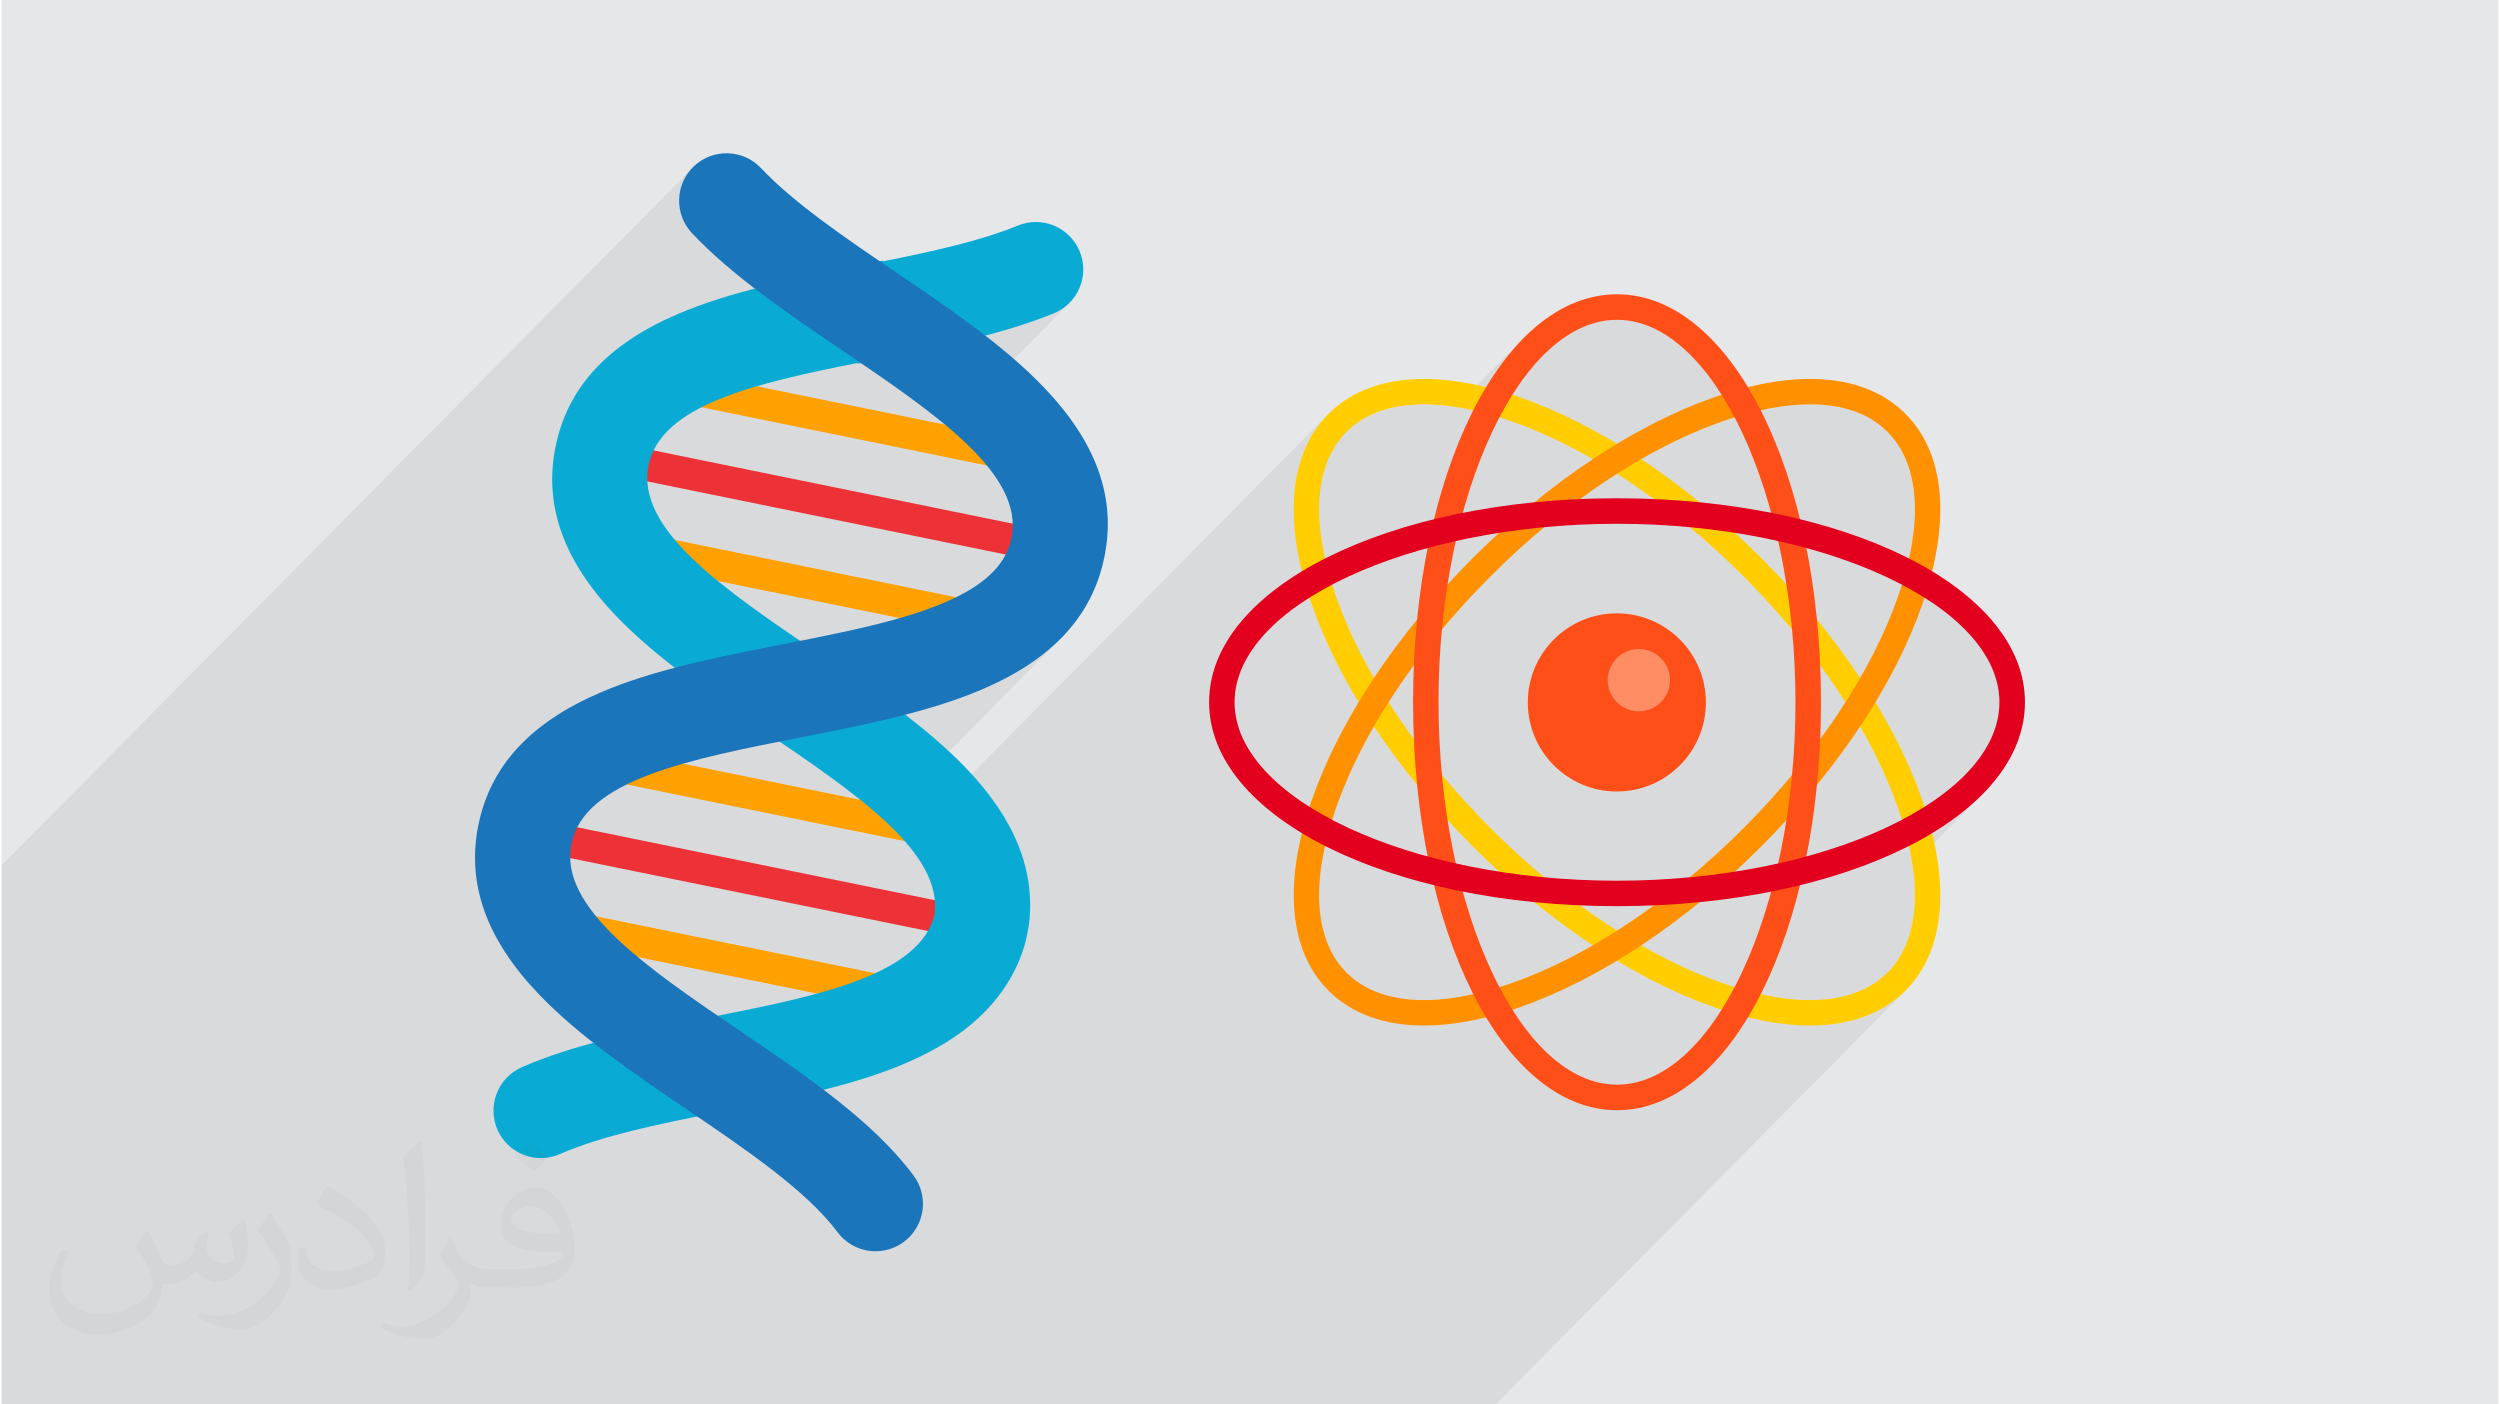 <?xml version="1.0" encoding="UTF-8"?>
<!DOCTYPE svg PUBLIC "-//W3C//DTD SVG 1.0//EN" "http://www.w3.org/TR/2001/REC-SVG-20010904/DTD/svg10.dtd">
<!-- Creator: CorelDRAW 2017 -->
<svg xmlns="http://www.w3.org/2000/svg" xml:space="preserve" width="356px" height="200px" version="1.0" shape-rendering="geometricPrecision" text-rendering="geometricPrecision" image-rendering="optimizeQuality" fill-rule="evenodd" clip-rule="evenodd"
viewBox="0 0 35600 20025"
 xmlns:xlink="http://www.w3.org/1999/xlink">
 <g id="__x0023_Layer_x0020_1">
  <g id="_2954813912992">
   <path fill="#E6E7E8" d="M0 0l35600 0 0 20025 -35600 0 0 -20025z"/>
   <path fill="#373435" fill-opacity="0.078" d="M21162 5894l779 -787 112 -111 115 -99 118 -87 120 -75 122 -62 123 -49 126 -35 127 -22 129 -7 129 7 127 22 125 35 124 49 122 62 120 75 117 87 115 99 113 111 109 122 107 133 103 144 100 154 97 163 68 127 7 -2 84 -25 82 -24 81 -21 81 -20 79 -17 78 -16 77 -14 76 -12 74 -10 74 -9 72 -6 71 -5 70 -3 69 -1 86 2 85 4 82 8 80 11 77 14 76 17 73 19 70 23 69 26 65 29 64 33 60 35 59 38 55 41 53 45 50 47 43 44 39 47 38 49 35 51 32 52 31 55 27 57 26 59 23 61 20 62 19 65 15 66 14 68 11 70 8 72 6 74 4 75 1 77 -1 78 -4 81 -6 81 -8 84 -11 85 -14 86 -15 88 -19 89 -20 91 -24 92 -25 94 -28 95 -10 31 127 69 164 96 154 100 143 104 133 106 122 110 111 112 99 115 87 117 75 120 62 122 49 124 36 126 21 127 7 128 -7 129 -21 127 -36 126 -49 124 -62 122 -75 119 -87 118 -99 115 -111 112 -783 791 3 13 24 93 14 60 159 -84 182 -105 171 -109 161 -114 149 -118 139 -122 -911 920 4 26 11 85 8 83 6 82 4 80 1 79 -1 77 -4 75 -6 74 -8 71 -11 70 -14 69 -15 66 -19 65 -20 62 -23 61 -26 59 -27 57 -31 54 -32 53 -35 51 -38 49 -39 46 -43 45 -718 725 19 -2 95 -18 92 -21 90 -26 87 -29 84 -33 82 -37 78 -41 76 -44 73 -49 69 -52 67 -56 63 -60 -5843 5900 -21302 0 0 -7685 9825 -9921 -42 53 -36 57 -29 59 -24 61 -17 63 -11 64 -5 65 1 65 7 64 14 64 20 63 26 61 32 58 39 56 44 53 55 56 56 57 57 56 58 56 59 55 60 55 62 55 62 54 63 54 65 54 65 53 65 54 67 52 67 53 68 52 69 52 69 52 70 51 70 52 70 50 71 51 72 51 71 50 72 50 72 51 72 49 73 50 72 50 73 49 72 49 73 49 72 49 125 85 124 85 4 3 105 -21 148 -29 0 0 6 -1 91 -18 97 -20 98 -20 98 -20 99 -21 99 -21 99 -21 99 -22 98 -23 99 -22 98 -23 97 -23 97 -24 95 -23 95 -24 94 -25 -14 14 73 -19 78 -22 77 -22 77 -22 76 -23 76 -24 75 -24 74 -25 73 -25 73 -26 72 -27 71 -28 71 -28 61 -28 57 -34 53 -39 49 -44 -1741 1758 4 3 97 83 92 83 89 83 84 82 79 83 74 83 47 57 682 138 23 4 22 1 23 -1 21 -3 21 -6 21 -7 20 -9 18 -11 18 -13 16 -14 -544 548 15 67 11 85 3 84 -5 85 -14 86 -11 50 -15 49 -17 48 -20 47 -19 41 175 36 23 3 22 1 23 -1 22 -3 21 -6 20 -7 20 -9 18 -11 18 -13 16 -15 -1084 1095 643 132 23 3 23 1 22 -1 22 -3 21 -6 21 -7 19 -9 19 -11 17 -13 16 -15 -952 962 36 -12 77 -26 75 -28 75 -28 74 -28 72 -29 72 -31 93 -41 89 -41 88 -43 84 -45 83 -45 80 -46 77 -48 75 -48 72 -50 70 -51 68 -52 65 -54 62 -54 61 -56 57 -57 -2551 2577 72 66 83 81 79 81 75 81 9 11 8 2 6035 -6095 -51 54 -49 57 -46 59 -44 61 -40 63 -38 66 -34 67 -32 70 -29 72 -26 74 -24 76 -20 77 -18 80 -15 82 -5 34 728 -735 51 -47 53 -45 55 -41 58 -38 61 -35 63 -33 66 -29 68 -26 71 -23 73 -19 75 -17 78 -14 80 -11 82 -8 84 -4 87 -2 68 1 70 3 71 5 73 6 73 9 75 10 19 3 905 -914 -122 139 -118 150 -114 160 -109 172 -105 181 -84 160 38 8 80 20 60 16z"/>
   <path fill="#ED3237" fill-rule="nonzero" d="M13566 13281c48,-32 84,-82 97,-143 25,-122 -54,-241 -176,-266l-5580 -1138c-122,-25 -241,54 -266,176 -25,122 54,241 176,266l5580 1137c61,13 121,-1 169,-32z"/>
   <path fill="#FFA100" fill-rule="nonzero" d="M13329 14447c48,-32 84,-82 96,-143 25,-122 -54,-241 -176,-266l-5580 -1138c-122,-25 -241,54 -266,176 -25,122 54,241 176,266l5580 1137c61,13 122,-1 170,-32z"/>
   <path fill="#FFA100" fill-rule="nonzero" d="M13804 12115c48,-32 84,-82 97,-143 24,-122 -54,-241 -176,-266l-5580 -1138c-122,-25 -241,54 -266,176 -25,122 54,241 176,266l5580 1137c61,13 121,-1 169,-32z"/>
   <path fill="#ED3237" fill-rule="nonzero" d="M14661 7909c49,-32 85,-82 97,-143 25,-122 -54,-241 -176,-266l-5580 -1138c-122,-25 -241,54 -266,176 -25,122 54,241 176,266l5580 1138c61,12 121,-2 169,-33z"/>
   <path fill="#FFA100" fill-rule="nonzero" d="M14424 9075c48,-32 84,-82 96,-143 25,-122 -54,-241 -176,-266l-5580 -1138c-122,-25 -241,54 -266,176 -24,122 54,241 176,266l5580 1138c61,12 122,-2 170,-33z"/>
   <path fill="#FFA100" fill-rule="nonzero" d="M14899 6743c48,-32 84,-82 97,-143 25,-122 -54,-241 -176,-266l-5580 -1138c-122,-25 -241,54 -266,176 -25,122 54,241 176,266l5580 1137c61,13 121,-1 169,-32z"/>
   <path fill="#09ABD4" fill-rule="nonzero" d="M7070 16106c-149,-341 7,-741 348,-890 725,-318 1609,-501 2475,-671l24 -5 2 0 25 -6 16 -3 10 -2 25 -5 8 -1 18 -4 25 -5 3 0 2 -1 3 0 3 -1 3 0 3 -1 3 -1 4 0 3 -1 3 0 4 -1 3 -1 4 0 3 -1 4 -1 4 -1 3 0 4 -1 4 -1 4 -1 4 -1 2 0 2 0 4 -1 12 -2 4 -1 135 -27 0 0c1468,-290 2807,-591 3025,-1419 130,-891 -1110,-1732 -2422,-2622 -760,-515 -1546,-1048 -2119,-1647 -750,-785 -1032,-1576 -861,-2416 172,-840 740,-1458 1739,-1886 737,-317 1634,-499 2509,-671l14 -2 24 -5 4 -1 19 -4 24 -4 4 -1 5 -1 5 -1c97,-20 216,-54 311,-73l14 9c694,-138 1383,-289 1919,-509 167,-68 350,-68 517,2 167,70 296,200 365,367 68,167 68,351 -2,518 -70,166 -200,296 -367,364 -724,297 -1593,472 -2439,638l-24 4 -7 2 -17 3 -24 5 0 0 -4 1 -4 1c-83,17 -188,48 -270,64l-13 -9c-1473,292 -2802,603 -2977,1459 -185,912 1077,1768 2414,2674 760,516 1545,1048 2118,1648 684,716 977,1433 896,2193 -1,39 -54,301 -69,338 -162,530 -509,975 -1033,1321 -190,126 -409,242 -650,346 -724,311 -1601,491 -2460,660l-7 2 -15 3 -28 5 -17 3 -23 5 -2 0 -20 4 -22 5 -6 1 -6 1 -7 1 -6 1 -7 2 -6 1 -2 0 -5 1 -7 2 -7 1 -7 1 -7 2 -6 1 -1 0 -7 1 -7 2 -7 1 -15 3 -3 1 -4 1c-804,158 -1621,325 -2222,588 -165,73 -349,77 -517,11 -123,-48 -226,-128 -301,-232l-32 -49c-15,-25 -29,-51 -41,-78z"/>
   <path fill="#1B75BA" fill-rule="nonzero" d="M6799 11760c172,-840 740,-1457 1739,-1886 761,-328 1693,-510 2594,-687 1097,-215 2134,-419 2748,-825 0,0 0,0 0,0 294,-195 464,-421 519,-691 186,-912 -1076,-1768 -2413,-2675 -770,-522 -1567,-1062 -2142,-1671 -255,-272 -243,-700 28,-956 272,-256 701,-243 956,28 473,501 1207,999 1917,1480 760,516 1546,1048 2118,1648 751,785 1033,1576 861,2416 -171,840 -739,1457 -1738,1886 -761,327 -1693,510 -2594,687 -1585,311 -3082,604 -3267,1516 -186,912 1076,1768 2413,2675 928,629 1887,1279 2465,2055 108,145 153,323 127,502 -26,178 -120,336 -265,444 -10,8 -20,14 -30,21l-1 1c-299,198 -701,127 -915,-160 -442,-592 -1305,-1178 -2140,-1744 -760,-516 -1546,-1049 -2118,-1648 -751,-785 -1033,-1576 -862,-2416z"/>
   <g>
    <path fill="#FFCD00" fill-rule="nonzero" d="M25784 14622c-405,0 -862,-86 -1357,-258 -1142,-397 -2367,-1212 -3450,-2295 -1083,-1084 -1899,-2309 -2296,-3451 -412,-1186 -328,-2151 239,-2718 567,-567 1532,-652 2719,-239 1142,397 2367,1212 3450,2295 1083,1083 1898,2309 2296,3451 412,1186 327,2151 -240,2718 -330,330 -796,497 -1361,497zm-5502 -8857c-467,0 -844,131 -1105,392 -463,463 -517,1295 -153,2342 380,1091 1164,2267 2210,3313 1045,1045 2221,1829 3313,2209 1047,364 1878,310 2341,-153 463,-463 518,-1295 154,-2342 -380,-1091 -1165,-2268 -2210,-3313 -1045,-1045 -2222,-1830 -3313,-2209 -458,-159 -875,-239 -1237,-239z"/>
    <path fill="#FF9100" fill-rule="nonzero" d="M20282 14622c-566,0 -1031,-167 -1362,-497 -566,-567 -651,-1532 -239,-2718 397,-1142 1213,-2368 2296,-3451 1083,-1083 2308,-1898 3450,-2295 1186,-413 2152,-328 2718,239 567,567 652,1532 240,2718 -397,1142 -1213,2367 -2296,3451 -1083,1083 -2308,1898 -3450,2295 -495,172 -952,258 -1357,258zm5502 -8857c-363,0 -779,80 -1237,239 -1092,379 -2268,1164 -3313,2209 -1046,1045 -1830,2222 -2210,3313 -364,1047 -310,1879 153,2342 463,463 1295,517 2342,153 1091,-380 2268,-1164 3313,-2209 1045,-1046 1830,-2222 2210,-3313 364,-1047 309,-1879 -154,-2342 -260,-261 -637,-392 -1104,-392z"/>
    <path fill="#FF4F19" fill-rule="nonzero" d="M23033 15829c-1631,0 -2908,-2555 -2908,-5817 0,-3261 1277,-5816 2908,-5816 1630,0 2908,2555 2908,5816 0,3262 -1278,5817 -2908,5817zm0 -11269c-1379,0 -2545,2497 -2545,5452 0,2956 1166,5453 2545,5453 1379,0 2544,-2497 2544,-5453 0,-2955 -1165,-5452 -2544,-5452z"/>
    <path fill="#FF4F19" fill-rule="nonzero" d="M24300 10015c0,701 -568,1270 -1270,1270 -701,0 -1269,-569 -1269,-1270 0,-701 568,-1270 1269,-1270 702,0 1270,569 1270,1270z"/>
    <path fill="#FF8C62" fill-rule="nonzero" d="M23789 9698c0,245 -199,444 -445,444 -245,0 -444,-199 -444,-444 0,-246 199,-445 444,-445 246,0 445,199 445,445z"/>
    <path fill="#E3001E" fill-rule="nonzero" d="M23033 12920c-3261,0 -5816,-1277 -5816,-2908 0,-1630 2555,-2908 5816,-2908 3261,0 5816,1278 5816,2908 0,1631 -2555,2908 -5816,2908zm0 -5452c-2956,0 -5453,1165 -5453,2544 0,1380 2497,2545 5453,2545 2955,0 5452,-1165 5452,-2545 0,-1379 -2497,-2544 -5452,-2544z"/>
   </g>
   <path fill="#373435" fill-opacity="0.031" d="M2082 17547c68,103 112,202 155,312 32,64 49,183 199,183 44,0 107,-14 163,-45 63,-33 111,-83 136,-159l60 -202 146 -72 10 10c-20,76 -25,149 -25,206 0,169 146,233 262,233 68,0 129,-33 129,-95 0,-80 -34,-216 -78,-338 68,-68 136,-136 214,-191l12 6c34,144 53,286 53,381 0,93 -41,196 -75,264 -70,132 -194,237 -344,237 -114,0 -241,-57 -328,-163l-5 0c-82,102 -209,194 -412,194l-63 0c-10,134 -39,229 -83,314 -121,237 -480,404 -818,404 -470,0 -706,-272 -706,-633 0,-223 73,-431 185,-578l92 38c-70,134 -117,261 -117,385 0,338 275,499 592,499 294,0 658,-187 724,-404 -25,-237 -114,-349 -250,-565 41,-72 94,-144 160,-221l12 0zm5421 -1274c99,62 196,136 291,220 -53,75 -119,143 -201,203 -95,-77 -190,-143 -287,-213 66,-74 131,-146 197,-210zm51 926c-160,0 -291,105 -291,183 0,167 320,219 703,217 -48,-196 -216,-400 -412,-400zm-359 895c208,0 390,-6 529,-41 155,-40 286,-118 286,-172 0,-14 0,-31 -5,-45 -87,8 -187,8 -274,8 -282,0 -498,-64 -583,-222 -21,-44 -36,-93 -36,-149 0,-153 66,-303 182,-406 97,-85 204,-138 313,-138 197,0 354,158 464,408 60,136 101,293 101,491 0,132 -36,243 -118,326 -153,148 -435,204 -867,204l-196 0 0 0 -51 0c-107,0 -184,-19 -245,-66l-10 0c3,25 5,49 5,72 0,97 -32,221 -97,320 -192,286 -400,410 -580,410 -182,0 -405,-70 -606,-161l36 -70c65,27 155,45 279,45 325,0 752,-313 805,-618 -12,-25 -34,-58 -65,-93 -95,-113 -155,-208 -211,-307 48,-95 92,-171 133,-240l17 -2c139,283 265,446 546,446l44 0 0 0 204 0zm-1408 299c24,-130 26,-276 26,-413l0 -202c0,-377 -48,-926 -87,-1283 68,-74 163,-160 238,-218l22 6c51,450 63,971 63,1452 0,126 -5,249 -17,340 -7,114 -73,200 -214,332l-31 -14zm-1449 -596c7,177 94,317 398,317 189,0 349,-49 526,-134 32,-14 49,-33 49,-49 0,-111 -85,-258 -228,-392 -139,-126 -323,-237 -495,-311 -59,-25 -78,-52 -78,-77 0,-51 68,-158 124,-235l19 -2c197,103 417,256 580,427 148,157 240,316 240,489 0,128 -39,249 -102,361 -216,109 -446,192 -674,192 -277,0 -466,-130 -466,-436 0,-33 0,-84 12,-150l95 0zm-501 -503l172 278c63,103 122,215 122,392l0 227c0,183 -117,379 -306,573 -148,132 -279,188 -400,188 -180,0 -386,-56 -624,-159l27 -70c75,20 162,37 269,37 342,-2 692,-252 852,-557 19,-35 26,-68 26,-91 0,-35 -19,-74 -34,-109 -87,-165 -184,-315 -291,-454 56,-88 112,-173 173,-257l14 2z"/>
  </g>
 </g>
</svg>
